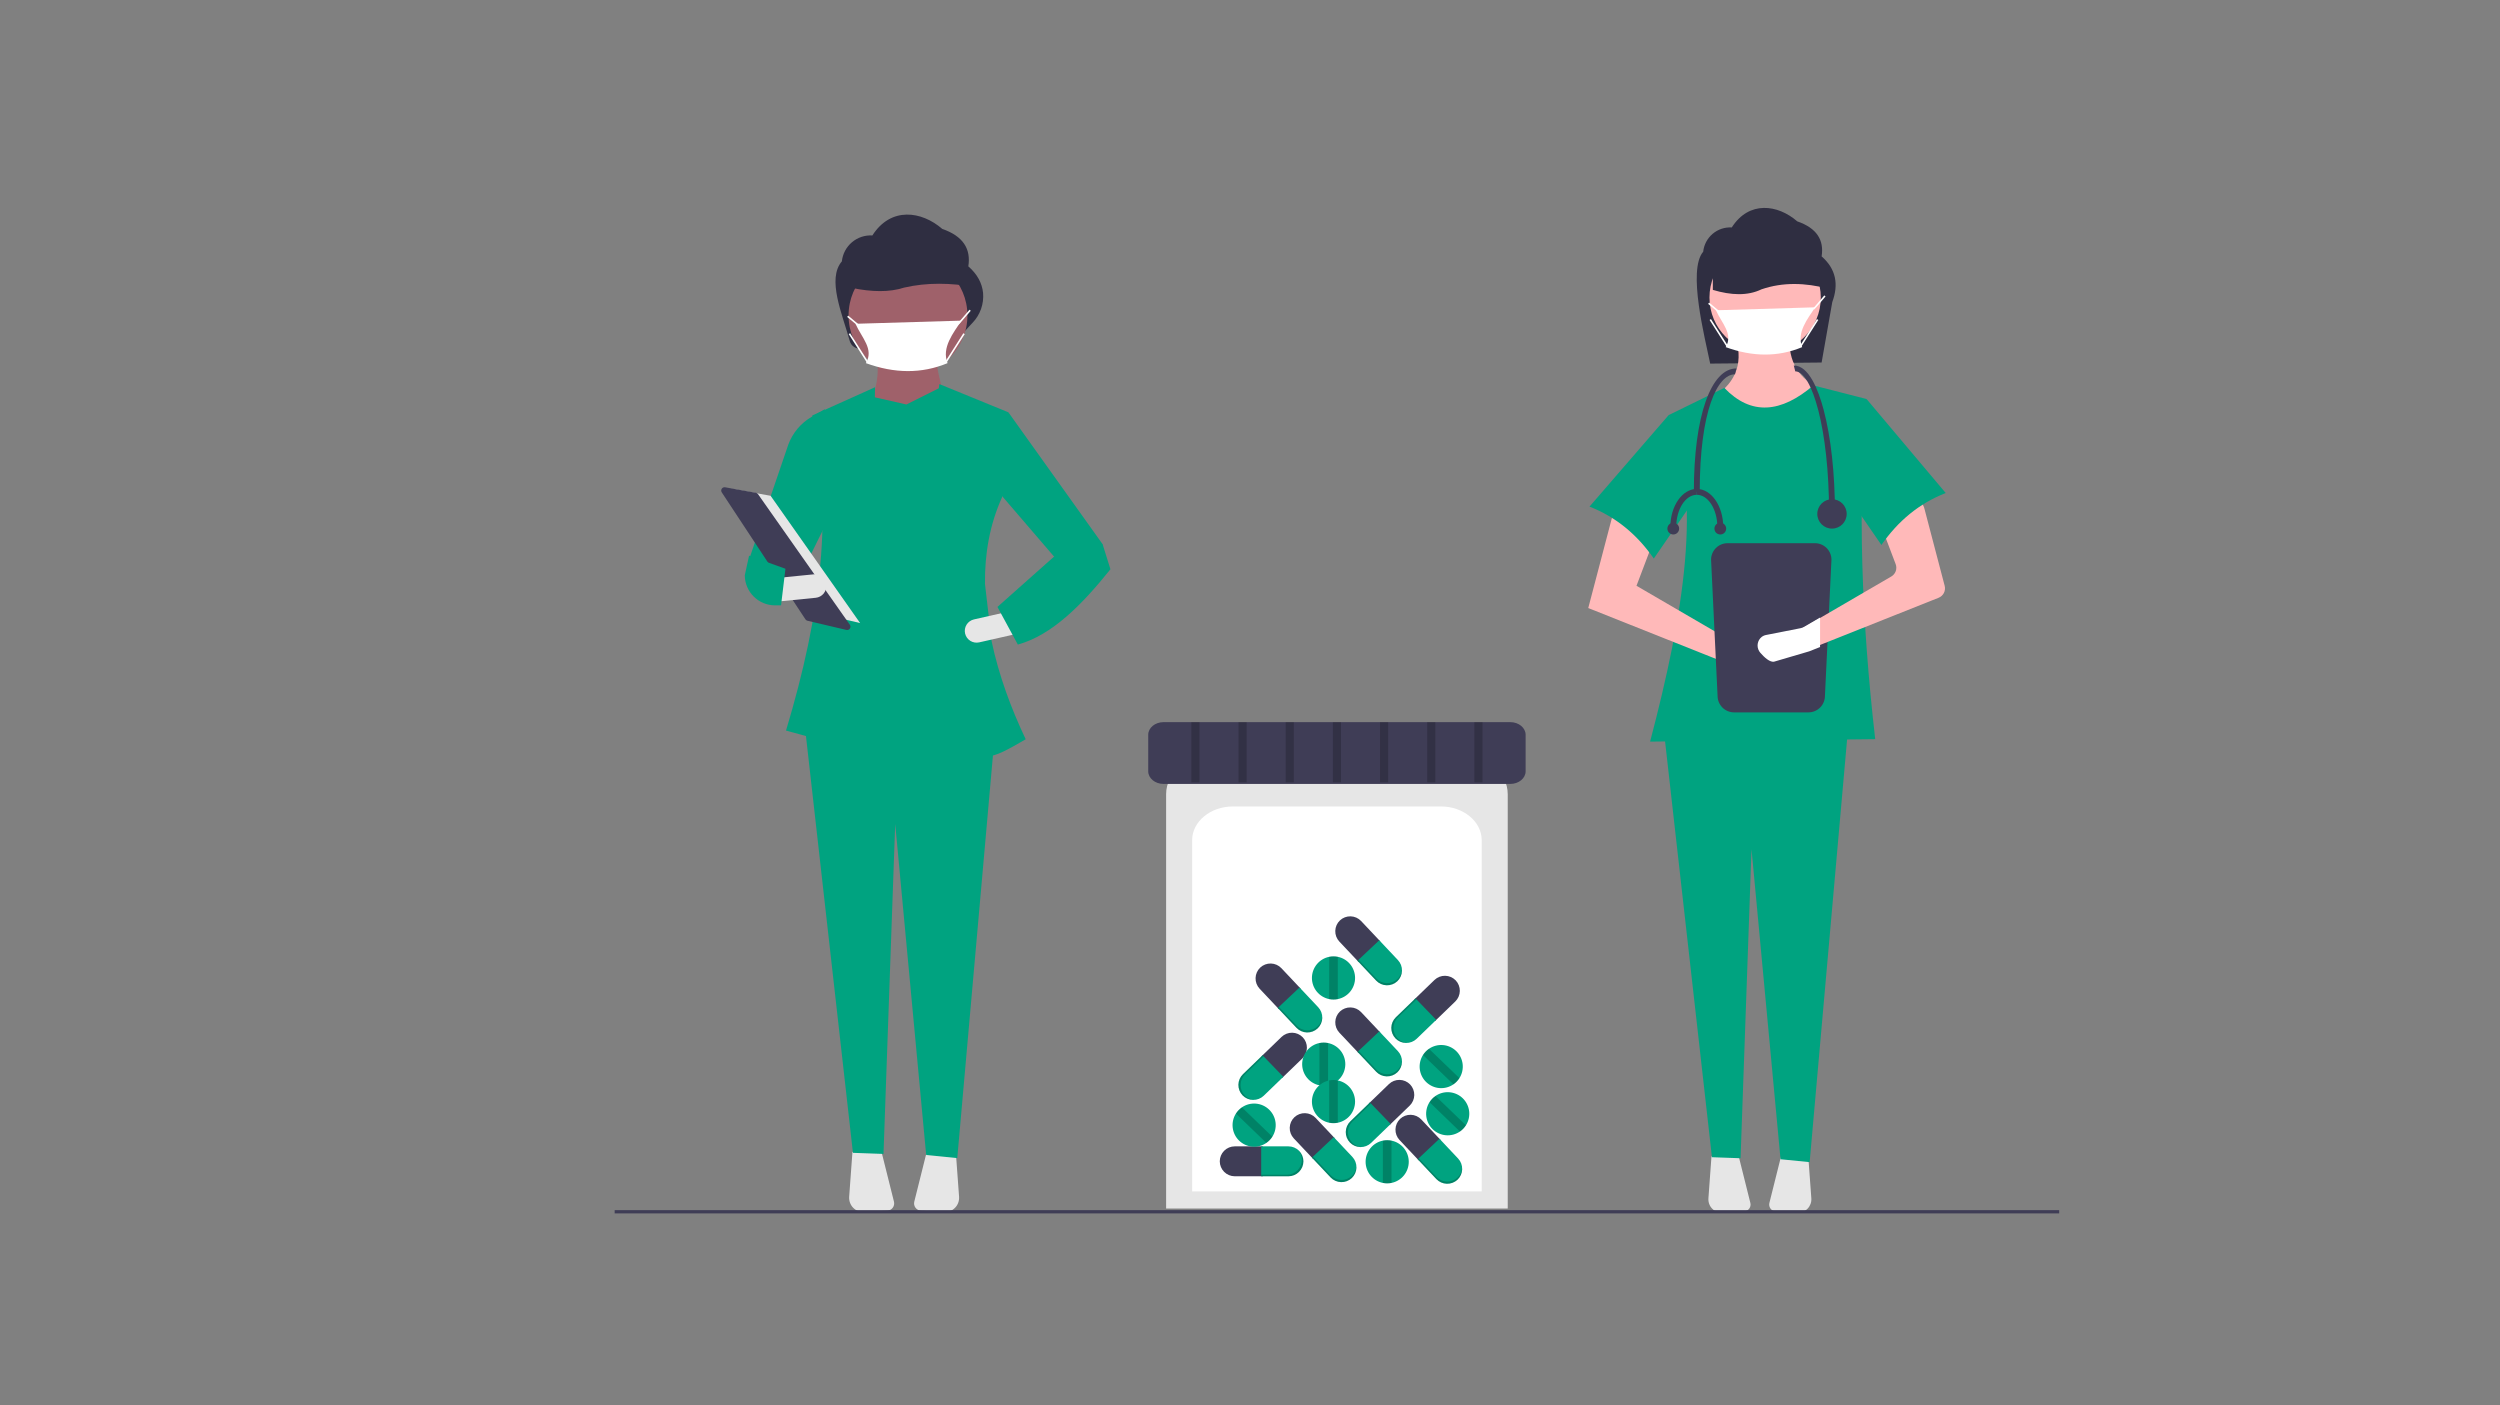 <svg width="733" height="412" viewBox="0 0 733 412" fill="none" xmlns="http://www.w3.org/2000/svg">
<rect x="0" y="0" width="733" height="412" fill="#808080" stroke="none"/>
<mask id="mask0_3971_9717" style="mask-type:alpha" maskUnits="userSpaceOnUse" x="112" y="17" width="509" height="378">
<g clip-path="url(#clip0_3971_9717)">
<rect width="509" height="377.037" transform="translate(112 17)" fill="white"/>
<g clip-path="url(#clip1_3971_9717)">
<path d="M545.602 24.471H-99.932C-100.266 24.471 -100.585 24.338 -100.821 24.103C-101.057 23.867 -101.189 23.547 -101.189 23.214C-101.189 22.881 -101.057 22.561 -100.821 22.325C-100.585 22.09 -100.266 21.957 -99.932 21.957H545.602C545.936 21.957 546.255 22.09 546.491 22.325C546.727 22.561 546.859 22.881 546.859 23.214C546.859 23.547 546.727 23.867 546.491 24.103C546.255 24.338 545.936 24.471 545.602 24.471Z" fill="#E6E6E6"/>
<path d="M545.602 74.743H-99.932C-100.266 74.743 -100.585 74.61 -100.821 74.374C-101.057 74.139 -101.189 73.819 -101.189 73.486C-101.189 73.153 -101.057 72.833 -100.821 72.597C-100.585 72.361 -100.266 72.229 -99.932 72.229H545.602C545.936 72.229 546.255 72.361 546.491 72.597C546.727 72.833 546.859 73.153 546.859 73.486C546.859 73.819 546.727 74.139 546.491 74.374C546.255 74.61 545.936 74.743 545.602 74.743Z" fill="#E6E6E6"/>
<path d="M545.602 125.014H-99.932C-100.266 125.014 -100.585 124.882 -100.821 124.646C-101.057 124.41 -101.189 124.091 -101.189 123.757C-101.189 123.424 -101.057 123.104 -100.821 122.869C-100.585 122.633 -100.266 122.5 -99.932 122.5H545.602C545.936 122.5 546.255 122.633 546.491 122.869C546.727 123.104 546.859 123.424 546.859 123.757C546.859 124.091 546.727 124.41 546.491 124.646C546.255 124.882 545.936 125.014 545.602 125.014Z" fill="#E6E6E6"/>
<path d="M545.602 175.286H-99.932C-100.266 175.286 -100.585 175.153 -100.821 174.917C-101.057 174.682 -101.189 174.362 -101.189 174.029C-101.189 173.695 -101.057 173.376 -100.821 173.14C-100.585 172.904 -100.266 172.772 -99.932 172.772H545.602C545.936 172.772 546.255 172.904 546.491 173.14C546.727 173.376 546.859 173.695 546.859 174.029C546.859 174.362 546.727 174.682 546.491 174.917C546.255 175.153 545.936 175.286 545.602 175.286Z" fill="#E6E6E6"/>
<path d="M545.602 225.557H-99.932C-100.266 225.557 -100.585 225.425 -100.821 225.189C-101.057 224.953 -101.189 224.634 -101.189 224.3C-101.189 223.967 -101.057 223.647 -100.821 223.412C-100.585 223.176 -100.266 223.044 -99.932 223.044H545.602C545.936 223.044 546.255 223.176 546.491 223.412C546.727 223.647 546.859 223.967 546.859 224.3C546.859 224.634 546.727 224.953 546.491 225.189C546.255 225.425 545.936 225.557 545.602 225.557Z" fill="#E6E6E6"/>
<path d="M227.625 227.513C227.293 227.512 226.974 227.381 226.739 227.147C226.503 226.913 226.37 226.595 226.368 226.263L225.111 22.664C225.109 22.33 225.239 22.01 225.474 21.773C225.708 21.535 226.027 21.401 226.36 21.399H226.368C226.7 21.399 227.018 21.53 227.254 21.764C227.489 21.998 227.622 22.316 227.625 22.648L228.881 226.248C228.883 226.582 228.753 226.902 228.519 227.139C228.285 227.376 227.966 227.51 227.633 227.513H227.625Z" fill="#E6E6E6"/>
<path d="M402.319 227.513C401.986 227.512 401.668 227.381 401.432 227.147C401.197 226.913 401.064 226.595 401.062 226.263L399.805 22.664C399.803 22.33 399.933 22.01 400.167 21.773C400.402 21.535 400.72 21.401 401.054 21.399H401.062C401.394 21.399 401.712 21.53 401.947 21.764C402.183 21.998 402.316 22.316 402.319 22.648L403.575 226.248C403.577 226.582 403.447 226.902 403.213 227.139C402.978 227.376 402.66 227.51 402.327 227.513H402.319Z" fill="#E6E6E6"/>
<path d="M163.596 111.888H115.702C112.054 111.888 108.555 110.438 105.975 107.859C103.395 105.279 101.946 101.78 101.946 98.131C101.946 94.483 103.395 90.983 105.975 88.403C108.555 85.824 112.054 84.374 115.702 84.374H163.596C165.404 84.373 167.194 84.727 168.865 85.418C170.535 86.108 172.053 87.121 173.332 88.399C174.611 89.677 175.626 91.194 176.318 92.864C177.01 94.533 177.366 96.323 177.366 98.131C177.366 99.939 177.01 101.729 176.318 103.399C175.626 105.068 174.611 106.586 173.332 107.863C172.053 109.141 170.535 110.154 168.865 110.844C167.194 111.535 165.404 111.889 163.596 111.888Z" fill="#00A380"/>
<path d="M163.596 165.93H115.702C113.895 165.931 112.104 165.577 110.434 164.886C108.763 164.196 107.245 163.183 105.966 161.905C104.688 160.628 103.673 159.11 102.981 157.441C102.289 155.771 101.932 153.981 101.932 152.173C101.932 150.365 102.289 148.575 102.981 146.905C103.673 145.236 104.688 143.718 105.966 142.441C107.245 141.163 108.763 140.15 110.434 139.46C112.104 138.769 113.895 138.415 115.702 138.416H163.596C165.404 138.415 167.194 138.769 168.865 139.46C170.535 140.15 172.053 141.163 173.332 142.441C174.611 143.718 175.626 145.236 176.318 146.905C177.01 148.575 177.366 150.365 177.366 152.173C177.366 153.981 177.01 155.771 176.318 157.441C175.626 159.11 174.611 160.628 173.332 161.905C172.053 163.183 170.535 164.196 168.865 164.886C167.194 165.577 165.404 165.931 163.596 165.93Z" fill="#00A380"/>
<path d="M342.061 64.13H294.167C290.518 64.13 287.019 62.68 284.439 60.1C281.859 57.521 280.41 54.022 280.41 50.373C280.41 46.724 281.859 43.225 284.439 40.645C287.019 38.066 290.518 36.616 294.167 36.616H342.061C343.868 36.614 345.658 36.969 347.329 37.66C349 38.35 350.518 39.363 351.797 40.641C353.075 41.918 354.09 43.435 354.782 45.105C355.474 46.775 355.83 48.565 355.83 50.373C355.83 52.181 355.474 53.971 354.782 55.641C354.09 57.31 353.075 58.828 351.797 60.105C350.518 61.383 349 62.396 347.329 63.086C345.658 63.777 343.868 64.131 342.061 64.13Z" fill="#00A380"/>
<path d="M613.527 318.001H565.633C561.985 318.001 558.486 316.552 555.906 313.972C553.326 311.392 551.876 307.893 551.876 304.245C551.876 300.596 553.326 297.097 555.906 294.517C558.486 291.937 561.985 290.488 565.633 290.488H613.527C617.176 290.488 620.675 291.937 623.255 294.517C625.835 297.097 627.284 300.596 627.284 304.245C627.284 307.893 625.835 311.392 623.255 313.972C620.675 316.552 617.176 318.001 613.527 318.001Z" fill="#00A380"/>
<path d="M606.088 301.08C607.683 300.385 609.106 299.35 610.257 298.046C611.409 296.742 612.26 295.202 612.752 293.533C613.243 291.865 613.363 290.109 613.103 288.389C612.842 286.669 612.208 285.027 611.244 283.579L636.821 249.911L614.898 248.447L593.971 280.644C591.645 282.424 590.054 284.995 589.497 287.87C588.941 290.745 589.459 293.725 590.952 296.244C592.446 298.763 594.812 300.646 597.601 301.538C600.391 302.429 603.41 302.266 606.088 301.08Z" fill="#FFB8B8"/>
<path d="M678.528 120.156L674.273 118.502L670.164 119.954C670.164 119.954 657.316 132.198 655.165 145.034C654.203 150.778 639.233 206.937 639.233 206.937L599.348 268.106L620.927 282.518L675.933 200.1L678.528 120.156Z" fill="#E6E6E6"/>
</g>
</g>
</mask>
<g mask="url(#mask0_3971_9717)">
</g>
<g clip-path="url(#clip2_3971_9717)">
<g clip-path="url(#clip3_3971_9717)">
<path d="M534.099 106.292L501.426 106.61C499.891 99.05 494.731 79.213 499.378 73.802C499.59 71.765 500.579 69.889 502.139 68.563C503.699 67.238 505.711 66.565 507.755 66.685C512.819 58.758 521.254 59.948 526.955 64.899C532.692 66.879 534.855 70.396 534.099 75.169C538.348 78.888 539.132 83.413 537.225 88.564L534.099 106.292Z" fill="#2F2E41"/>
<path d="M530.954 126.419L507.381 123.156L502.667 116.265C509.161 111.957 511.459 105.94 508.469 97.77L524.789 97.407C524.024 104.683 526.43 110.317 533.13 113.727L530.954 126.419Z" fill="#FFB9B9"/>
<path d="M501.808 339.036L500.907 351.358C500.866 351.916 500.945 352.476 501.138 353.001C501.332 353.526 501.635 354.003 502.028 354.401C502.421 354.799 502.895 355.108 503.417 355.308C503.939 355.508 504.498 355.594 505.056 355.56L511.386 355.177C511.679 355.159 511.965 355.077 512.223 354.936C512.48 354.795 512.704 354.599 512.878 354.362C513.052 354.125 513.171 353.853 513.228 353.565C513.284 353.277 513.277 352.979 513.205 352.694L509.692 338.642L501.808 339.036Z" fill="#E6E6E6"/>
<path d="M522.299 338.642L518.785 352.694C518.714 352.979 518.707 353.277 518.763 353.565C518.82 353.853 518.939 354.126 519.113 354.362C519.287 354.599 519.51 354.795 519.768 354.936C520.026 355.077 520.312 355.159 520.605 355.177L526.934 355.56C527.493 355.594 528.052 355.508 528.574 355.308C529.096 355.108 529.57 354.799 529.963 354.401C530.356 354.003 530.659 353.526 530.852 353.001C531.046 352.476 531.125 351.916 531.084 351.358L530.182 339.036L522.299 338.642Z" fill="#E6E6E6"/>
<path d="M530.591 340.747L522.05 339.889L513.547 248.996L510.333 339.597L501.941 339.296L487.798 213.818H541.833L530.591 340.747Z" fill="#00A380"/>
<path d="M517.536 103.572C526.549 103.572 533.855 96.266 533.855 87.253C533.855 78.24 526.549 70.934 517.536 70.934C508.523 70.934 501.216 78.24 501.216 87.253C501.216 96.266 508.523 103.572 517.536 103.572Z" fill="#FFB9B9"/>
<path d="M549.812 216.72L483.809 217.445C493.604 180.156 499.463 145.518 489.249 121.705L505.568 113.727C513.437 121.934 522.2 121.088 531.679 113.001L547.273 116.99C544.602 148.217 545.799 181.662 549.812 216.72Z" fill="#00A380"/>
<path d="M465.676 178.279L506.656 194.598L515.818 197.293C516.228 197.413 516.658 197.45 517.082 197.4C517.506 197.35 517.916 197.215 518.287 197.003C518.658 196.79 518.982 196.505 519.239 196.165C519.497 195.824 519.683 195.435 519.787 195.021C519.969 194.294 519.887 193.527 519.557 192.854C519.227 192.182 518.669 191.648 517.983 191.348L508.469 188.433L479.82 171.751L485.803 155.975L473.292 149.266L465.676 178.279Z" fill="#FFB9B9"/>
<path d="M466.039 148.541C473.836 151.583 480.037 156.774 484.897 163.772L500.128 141.65L489.249 121.705L466.039 148.541Z" fill="#00A380"/>
<path d="M535.928 84.608C529.305 82.901 522.793 82.667 516.462 84.832C512.43 86.785 507.587 86.605 502.202 84.996V68.714L531.276 69.489L535.928 84.608Z" fill="#2F2E41"/>
<path d="M506.52 159.264C505.239 159.266 504.01 159.775 503.104 160.681C502.198 161.588 501.688 162.816 501.687 164.098L503.594 204.034C503.596 205.316 504.106 206.544 505.012 207.45C505.918 208.357 507.146 208.866 508.428 208.868H530.24C531.522 208.866 532.75 208.357 533.656 207.45C534.563 206.544 535.072 205.316 535.074 204.034L536.982 164.098C536.98 162.816 536.47 161.588 535.564 160.681C534.658 159.775 533.43 159.266 532.148 159.264H506.52Z" fill="#3F3D56"/>
<path d="M568.408 175.261L532.689 189.484L529.994 190.557C529.908 190.591 529.822 190.62 529.732 190.648L520.703 193.305C519.549 193.643 517.951 192.089 517.016 191.015C516.553 190.498 516.291 189.832 516.277 189.138C516.263 188.444 516.498 187.769 516.94 187.233C517.064 187.089 517.202 186.957 517.35 186.837C517.698 186.566 518.108 186.386 518.542 186.313L527.562 184.538C527.885 184.475 528.196 184.359 528.482 184.195L532.689 181.743L554.529 169.028C555.136 168.675 555.598 168.117 555.833 167.455C556.068 166.793 556.061 166.069 555.812 165.412L551.643 154.418C551.388 153.746 551.385 153.003 551.637 152.329C551.889 151.655 552.378 151.096 553.012 150.755L559.918 147.054C560.313 146.842 560.751 146.723 561.198 146.705C561.646 146.686 562.091 146.77 562.502 146.949C562.913 147.128 563.277 147.398 563.568 147.739C563.859 148.079 564.069 148.481 564.182 148.914L570.178 171.751C570.362 172.451 570.284 173.195 569.958 173.841C569.632 174.488 569.081 174.993 568.408 175.261Z" fill="#FFB9B9"/>
<path d="M570.483 144.552C562.686 147.594 556.485 152.785 551.625 159.783L536.394 137.661L547.273 116.99L570.483 144.552Z" fill="#00A380"/>
<path d="M528.396 101.778C521.257 104.747 513.771 104.627 505.979 101.778C508.247 97.908 504.857 94.877 503.118 90.97L532.212 90.106C529.987 93.499 526.704 97.509 528.396 101.778Z" fill="white"/>
<path d="M531.904 90.751L531.566 90.414L532.043 89.937L534.892 86.612L535.255 86.922L532.393 90.26L531.904 90.751Z" fill="white"/>
<path d="M501.124 88.73L500.818 89.096L503.68 91.481L503.986 91.115L501.124 88.73Z" fill="white"/>
<path d="M532.726 93.555L527.717 101.424L528.119 101.68L533.128 93.811L532.726 93.555Z" fill="white"/>
<path d="M501.649 93.555L501.247 93.811L506.255 101.681L506.657 101.425L501.649 93.555Z" fill="white"/>
<path d="M533.643 181.069V189.709L530.635 190.907C530.539 190.945 530.443 190.977 530.342 191.008L520.264 193.974C518.975 194.352 517.192 192.616 516.148 191.418C515.632 190.841 515.339 190.098 515.323 189.323C515.308 188.549 515.57 187.794 516.063 187.196C516.202 187.036 516.356 186.888 516.521 186.755C516.909 186.452 517.367 186.251 517.852 186.169L527.92 184.188C528.281 184.118 528.628 183.988 528.947 183.805L533.643 181.069Z" fill="white"/>
<path d="M538.002 150.248H536.278C536.278 125.87 531.259 108.882 526.368 108.882L525.937 107.158C530.324 107.158 533.12 114.229 534.694 120.16C536.827 128.201 538.002 138.887 538.002 150.248Z" fill="#3F3D56"/>
<path d="M498.36 144.215H496.636C496.636 121.89 501.69 108.02 509.132 108.02L508.701 109.744C503.554 109.744 498.36 120.403 498.36 144.215Z" fill="#3F3D56"/>
<path d="M537.14 154.988C539.52 154.988 541.449 153.059 541.449 150.679C541.449 148.299 539.52 146.37 537.14 146.37C534.76 146.37 532.831 148.299 532.831 150.679C532.831 153.059 534.76 154.988 537.14 154.988Z" fill="#3F3D56"/>
<path d="M491.465 154.557H489.742C489.742 148.379 493.221 143.354 497.498 143.354V145.077C494.171 145.077 491.465 149.33 491.465 154.557Z" fill="#3F3D56"/>
<path d="M505.254 154.557H503.53C503.53 149.33 500.824 145.077 497.498 145.077V143.354C501.775 143.354 505.254 148.379 505.254 154.557Z" fill="#3F3D56"/>
<path d="M504.392 156.712C505.344 156.712 506.116 155.94 506.116 154.988C506.116 154.036 505.344 153.264 504.392 153.264C503.44 153.264 502.669 154.036 502.669 154.988C502.669 155.94 503.44 156.712 504.392 156.712Z" fill="#3F3D56"/>
<path d="M490.604 156.712C491.555 156.712 492.327 155.94 492.327 154.988C492.327 154.036 491.555 153.264 490.604 153.264C489.652 153.264 488.88 154.036 488.88 154.988C488.88 155.94 489.652 156.712 490.604 156.712Z" fill="#3F3D56"/>
<path d="M282.892 97.065L252.622 102.191C251.874 102.319 251.105 102.164 250.465 101.758C249.824 101.352 249.357 100.722 249.154 99.991C246.967 92.098 242.395 81.8 246.834 76.631C247.06 74.457 248.116 72.453 249.783 71.037C251.449 69.622 253.597 68.904 255.78 69.032C261.187 60.567 270.194 61.838 276.282 67.125C282.409 69.239 284.719 72.995 283.911 78.091C286.558 80.408 287.945 83.018 288.238 85.882C288.377 87.476 288.174 89.081 287.643 90.59C287.112 92.1 286.266 93.478 285.16 94.634L282.892 97.065Z" fill="#2F2E41"/>
<path d="M278.186 120.896L254.719 119.516C257.019 114.238 257.938 109.155 257.02 104.332H274.505C274.465 108.035 276.308 114.44 278.186 120.896Z" fill="#9F616A"/>
<path d="M249.939 337.734L248.976 350.892C248.933 351.488 249.017 352.086 249.223 352.646C249.43 353.206 249.754 353.716 250.173 354.141C250.593 354.566 251.099 354.896 251.656 355.11C252.214 355.323 252.811 355.415 253.407 355.379L260.166 354.969C260.479 354.95 260.784 354.863 261.06 354.712C261.335 354.562 261.574 354.353 261.759 354.1C261.945 353.847 262.072 353.556 262.133 353.248C262.193 352.941 262.185 352.623 262.109 352.319L258.357 337.313L249.939 337.734Z" fill="#E6E6E6"/>
<path d="M271.819 337.313L268.068 352.319C267.992 352.623 267.983 352.941 268.044 353.248C268.104 353.556 268.232 353.847 268.417 354.1C268.603 354.353 268.842 354.562 269.117 354.712C269.393 354.863 269.698 354.95 270.011 354.969L276.769 355.379C277.366 355.415 277.962 355.323 278.52 355.11C279.078 354.896 279.584 354.566 280.003 354.141C280.423 353.716 280.747 353.206 280.953 352.646C281.16 352.086 281.244 351.488 281.2 350.892L280.238 337.734L271.819 337.313Z" fill="#E6E6E6"/>
<path d="M280.674 339.56L271.554 338.645L262.473 241.585L259.042 338.332L250.081 338.011L234.978 204.021H292.679L280.674 339.56Z" fill="#00A380"/>
<path d="M266.224 109.917C275.848 109.917 283.65 102.115 283.65 92.491C283.65 82.867 275.848 75.064 266.224 75.064C256.599 75.064 248.797 82.867 248.797 92.491C248.797 102.115 256.599 109.917 266.224 109.917Z" fill="#9F616A"/>
<path d="M285.864 84.166C278.791 82.934 271.838 82.765 265.078 84.328C260.772 85.737 255.601 85.607 249.85 84.446V72.694L280.897 73.254L285.864 84.166Z" fill="#2F2E41"/>
<path d="M277.821 106.473C270.198 109.645 262.204 109.516 253.883 106.473C256.305 102.341 252.685 99.104 250.828 94.933L281.896 94.009C279.52 97.633 276.014 101.915 277.821 106.473Z" fill="white"/>
<path d="M248.688 92.552L248.383 92.919L251.439 95.465L251.744 95.099L248.688 92.552Z" fill="white"/>
<path d="M282.459 97.701L277.11 106.104L277.512 106.36L282.861 97.957L282.459 97.701Z" fill="white"/>
<path d="M249.245 97.701L248.843 97.957L254.191 106.361L254.593 106.105L249.245 97.701Z" fill="white"/>
<path d="M233.093 171.97L219.75 163.688L231.13 130.359C232.399 126.92 234.83 124.032 238.002 122.195L241.836 119.976L242.169 153.599L233.093 171.97Z" fill="#00A380"/>
<path d="M290.771 188.157L288.797 171.248C288.691 162.323 290.21 153.694 293.83 145.743L295.671 120.896L275.425 112.614C275.363 113.026 275.31 113.439 275.251 113.851L265.762 118.595L256.509 116.492L256.56 113.534L238.155 121.816C244.241 150.113 240.922 179.498 230.455 214.207L254.702 220.837L254.903 209.195L276.513 207.651C276.735 211.428 276.914 215.139 277.018 218.767C289.212 223.256 289.63 223.181 300.74 216.754C296.316 207.452 292.813 197.772 290.771 188.157Z" fill="#00A380"/>
<path d="M321.898 167.829L309.475 163.688L289.603 140.555L295.671 120.897L323.278 159.547L321.898 167.829Z" fill="#00A380"/>
<path d="M282.963 185.739C283.166 186.631 283.715 187.406 284.489 187.894C285.263 188.382 286.199 188.544 287.091 188.343L297.637 185.955L296.113 179.223L285.567 181.611C284.674 181.813 283.898 182.362 283.41 183.136C282.922 183.91 282.761 184.846 282.963 185.739Z" fill="#E6E6E6"/>
<path d="M292.45 177.952L298.432 188.995C308.493 186.189 317.212 177.343 325.579 166.909L323.279 159.547L309.015 163.228L292.45 177.952Z" fill="#00A380"/>
<path d="M214.458 143.312L225.941 145.363L252.189 182.683L238.245 179.402L214.458 143.312Z" fill="#E6E6E6"/>
<path d="M212.421 142.855C212.246 142.858 212.075 142.908 211.926 142.999C211.777 143.09 211.655 143.22 211.573 143.375C211.491 143.53 211.452 143.703 211.46 143.878C211.469 144.053 211.524 144.222 211.62 144.369L236.154 181.593C236.291 181.801 236.503 181.949 236.745 182.006L248.16 184.692C248.353 184.737 248.554 184.723 248.739 184.651C248.923 184.579 249.081 184.453 249.191 184.289C249.302 184.125 249.361 183.931 249.359 183.734C249.357 183.536 249.295 183.344 249.181 183.182L222.244 144.88C222.171 144.776 222.078 144.687 221.971 144.619C221.863 144.55 221.743 144.504 221.618 144.482L212.605 142.872C212.545 142.861 212.483 142.856 212.421 142.855Z" fill="#3F3D56"/>
<path d="M227.726 169.471L228.408 176.339L239.168 175.271C240.079 175.181 240.916 174.732 241.496 174.024C242.076 173.316 242.351 172.407 242.261 171.496C242.171 170.585 241.722 169.748 241.014 169.168C240.306 168.588 239.397 168.312 238.486 168.403L227.726 169.471Z" fill="#E6E6E6"/>
<path d="M218.37 168.675C218.385 171.017 219.326 173.258 220.986 174.909C222.647 176.561 224.893 177.489 227.235 177.492H229.004L230.292 166.758L219.627 162.918L218.37 168.675Z" fill="#00A380"/>
<path d="M281.046 95.196L280.708 94.859L281.218 94.35L284.261 90.798L284.623 91.108L281.567 94.673L281.046 95.196Z" fill="white"/>
<path d="M603.756 354.817H180.217V355.771H603.756V354.817Z" fill="#3F3D56"/>
<path d="M341.906 354.34H442.067V232.851C442.067 226.418 435.73 221.185 427.942 221.185H356.031C348.242 221.185 341.906 226.418 341.906 232.851V354.34Z" fill="#E6E6E6"/>
<path d="M349.537 349.316H434.436V246.34C434.436 240.887 429.065 236.451 422.463 236.451H361.51C354.908 236.451 349.537 240.887 349.537 246.34V349.316Z" fill="white"/>
<path d="M341.149 211.729C338.674 211.729 336.659 213.393 336.659 215.438V226.143C336.659 228.188 338.674 229.851 341.149 229.851H442.824C445.3 229.851 447.314 228.188 447.314 226.143V215.438C447.314 213.393 445.3 211.729 442.824 211.729H341.149Z" fill="#3F3D56"/>
<path d="M362.024 336.112C360.862 336.115 359.748 336.578 358.926 337.4C358.105 338.222 357.641 339.336 357.638 340.498C357.641 341.661 358.105 342.774 358.926 343.596C359.748 344.418 360.862 344.881 362.024 344.885H370.235V336.112H362.024Z" fill="#3F3D56"/>
<path d="M377.77 336.112H369.785V344.885H377.77C378.933 344.881 380.046 344.418 380.868 343.596C381.69 342.774 382.153 341.661 382.157 340.498C382.153 339.336 381.69 338.222 380.868 337.4C380.046 336.578 378.933 336.115 377.77 336.112Z" fill="#00A380"/>
<path opacity="0.2" d="M380.633 337.186C381.324 337.979 381.706 338.996 381.707 340.048C381.704 341.211 381.24 342.324 380.418 343.146C379.597 343.968 378.483 344.431 377.321 344.435H369.785V344.885H377.77C378.933 344.881 380.046 344.418 380.868 343.596C381.69 342.774 382.153 341.661 382.157 340.498C382.156 339.869 382.019 339.247 381.756 338.676C381.493 338.104 381.11 337.596 380.633 337.186Z" fill="black"/>
<path d="M399.075 270.041C398.275 269.197 397.174 268.705 396.012 268.67C394.85 268.636 393.722 269.063 392.874 269.858C392.031 270.657 391.538 271.758 391.504 272.92C391.469 274.082 391.896 275.21 392.691 276.058L398.323 282.033L404.707 276.015L399.075 270.041Z" fill="#3F3D56"/>
<path d="M409.875 281.499L404.398 275.688L398.014 281.705L403.492 287.516C404.291 288.36 405.392 288.852 406.554 288.887C407.716 288.921 408.844 288.494 409.692 287.699C410.536 286.899 411.028 285.798 411.063 284.637C411.097 283.475 410.67 282.347 409.875 281.499Z" fill="#00A380"/>
<path opacity="0.2" d="M411.057 284.318C410.954 285.366 410.476 286.341 409.711 287.063C408.863 287.858 407.735 288.285 406.573 288.251C405.411 288.216 404.31 287.724 403.51 286.88L398.342 281.397L398.014 281.705L403.492 287.516C404.291 288.36 405.392 288.852 406.554 288.887C407.716 288.921 408.844 288.494 409.692 287.699C410.149 287.267 410.508 286.741 410.743 286.158C410.979 285.574 411.086 284.947 411.057 284.318Z" fill="black"/>
<path d="M375.704 283.873C374.904 283.029 373.803 282.537 372.641 282.502C371.479 282.468 370.351 282.895 369.503 283.69C368.66 284.49 368.167 285.591 368.133 286.752C368.098 287.914 368.525 289.042 369.32 289.89L374.952 295.865L381.336 289.847L375.704 283.873Z" fill="#3F3D56"/>
<path d="M386.505 295.33L381.027 289.52L374.643 295.537L380.121 301.348C380.921 302.191 382.022 302.684 383.183 302.718C384.345 302.753 385.473 302.326 386.321 301.531C387.165 300.731 387.658 299.63 387.692 298.468C387.726 297.307 387.299 296.178 386.505 295.33Z" fill="#00A380"/>
<path opacity="0.2" d="M387.686 298.15C387.583 299.198 387.105 300.173 386.34 300.895C385.492 301.69 384.364 302.117 383.202 302.083C382.04 302.048 380.939 301.556 380.14 300.712L374.971 295.229L374.643 295.537L380.121 301.348C380.921 302.192 382.022 302.684 383.183 302.719C384.345 302.753 385.473 302.326 386.321 301.531C386.779 301.099 387.137 300.573 387.373 299.99C387.608 299.406 387.715 298.779 387.686 298.15Z" fill="black"/>
<path d="M399.075 296.751C398.275 295.907 397.174 295.414 396.012 295.38C394.85 295.346 393.722 295.773 392.874 296.567C392.031 297.367 391.538 298.468 391.504 299.63C391.469 300.792 391.896 301.92 392.691 302.768L398.323 308.743L404.707 302.725L399.075 296.751Z" fill="#3F3D56"/>
<path d="M409.875 308.209L404.398 302.398L398.014 308.415L403.492 314.226C404.291 315.07 405.392 315.562 406.554 315.596C407.716 315.631 408.844 315.204 409.692 314.409C410.536 313.609 411.028 312.508 411.063 311.347C411.097 310.185 410.67 309.057 409.875 308.209Z" fill="#00A380"/>
<path opacity="0.2" d="M411.057 311.028C410.954 312.076 410.476 313.051 409.711 313.773C408.863 314.568 407.735 314.995 406.573 314.961C405.411 314.926 404.31 314.434 403.51 313.59L398.342 308.107L398.014 308.415L403.492 314.226C404.291 315.069 405.392 315.562 406.554 315.596C407.716 315.631 408.844 315.204 409.692 314.409C410.149 313.977 410.508 313.451 410.743 312.868C410.979 312.284 411.086 311.657 411.057 311.028Z" fill="black"/>
<path d="M413.332 324.159C414.166 323.35 414.645 322.243 414.665 321.08C414.685 319.918 414.245 318.795 413.44 317.957C412.63 317.123 411.523 316.644 410.361 316.624C409.199 316.604 408.076 317.044 407.237 317.849L401.332 323.553L407.426 329.863L413.332 324.159Z" fill="#3F3D56"/>
<path d="M402.006 335.099L407.75 329.551L401.655 323.241L395.912 328.789C395.078 329.599 394.599 330.706 394.579 331.868C394.558 333.03 394.999 334.153 395.804 334.991C396.614 335.825 397.721 336.304 398.883 336.324C400.045 336.345 401.168 335.904 402.006 335.099Z" fill="#00A380"/>
<path opacity="0.2" d="M399.201 336.315C398.153 336.225 397.172 335.759 396.44 335.002C395.635 334.164 395.195 333.041 395.215 331.879C395.235 330.717 395.714 329.61 396.548 328.8L401.968 323.565L401.655 323.241L395.912 328.789C395.078 329.599 394.599 330.706 394.579 331.868C394.558 333.03 394.999 334.153 395.804 334.991C396.242 335.443 396.772 335.795 397.358 336.024C397.945 336.252 398.573 336.351 399.201 336.315Z" fill="black"/>
<path d="M381.853 310.328C382.687 309.518 383.166 308.411 383.186 307.249C383.206 306.087 382.766 304.964 381.961 304.126C381.151 303.292 380.044 302.813 378.882 302.792C377.72 302.772 376.597 303.213 375.758 304.018L369.853 309.722L375.947 316.032L381.853 310.328Z" fill="#3F3D56"/>
<path d="M370.527 321.267L376.271 315.72L370.176 309.409L364.432 314.957C363.599 315.767 363.119 316.874 363.099 318.036C363.079 319.198 363.52 320.321 364.325 321.16C365.135 321.993 366.242 322.472 367.404 322.493C368.566 322.513 369.689 322.072 370.527 321.267Z" fill="#00A380"/>
<path opacity="0.2" d="M367.722 322.483C366.673 322.393 365.693 321.927 364.961 321.171C364.156 320.332 363.715 319.209 363.735 318.047C363.756 316.885 364.235 315.778 365.069 314.968L370.489 309.733L370.176 309.409L364.432 314.957C363.599 315.767 363.119 316.874 363.099 318.036C363.079 319.198 363.52 320.321 364.325 321.16C364.763 321.611 365.293 321.964 365.879 322.192C366.465 322.42 367.094 322.52 367.722 322.483Z" fill="black"/>
<path d="M426.687 293.635C427.521 292.825 428 291.718 428.02 290.556C428.04 289.393 427.6 288.271 426.795 287.432C425.985 286.598 424.878 286.119 423.716 286.099C422.554 286.079 421.431 286.519 420.592 287.324L414.687 293.028L420.781 299.339L426.687 293.635Z" fill="#3F3D56"/>
<path d="M415.361 304.574L421.105 299.026L415.01 292.716L409.266 298.264C408.433 299.073 407.954 300.18 407.933 301.343C407.913 302.505 408.354 303.628 409.159 304.466C409.969 305.3 411.076 305.779 412.238 305.799C413.4 305.819 414.523 305.379 415.361 304.574Z" fill="#00A380"/>
<path opacity="0.2" d="M412.556 305.789C411.508 305.699 410.527 305.233 409.795 304.477C408.99 303.639 408.549 302.516 408.57 301.354C408.59 300.191 409.069 299.085 409.903 298.275L415.323 293.039L415.01 292.716L409.266 298.264C408.433 299.073 407.954 300.18 407.933 301.343C407.913 302.505 408.354 303.628 409.159 304.466C409.597 304.918 410.127 305.27 410.713 305.498C411.299 305.727 411.928 305.826 412.556 305.789Z" fill="black"/>
<path d="M416.722 328.23C415.922 327.386 414.821 326.894 413.66 326.859C412.498 326.825 411.37 327.252 410.521 328.047C409.678 328.846 409.185 329.947 409.151 331.109C409.117 332.271 409.544 333.399 410.338 334.247L415.97 340.222L422.354 334.204L416.722 328.23Z" fill="#3F3D56"/>
<path d="M427.523 339.688L422.045 333.877L415.662 339.894L421.139 345.705C421.939 346.549 423.04 347.041 424.202 347.075C425.364 347.11 426.492 346.683 427.34 345.888C428.183 345.088 428.676 343.987 428.71 342.826C428.745 341.664 428.318 340.536 427.523 339.688Z" fill="#00A380"/>
<path opacity="0.2" d="M428.705 342.507C428.602 343.555 428.124 344.53 427.359 345.252C426.511 346.047 425.382 346.474 424.221 346.44C423.059 346.405 421.958 345.913 421.158 345.069L415.989 339.586L415.662 339.894L421.139 345.705C421.939 346.549 423.04 347.041 424.202 347.075C425.364 347.11 426.492 346.683 427.34 345.888C427.797 345.456 428.156 344.93 428.391 344.347C428.627 343.763 428.734 343.136 428.705 342.507Z" fill="black"/>
<path d="M385.72 327.753C384.92 326.909 383.819 326.417 382.657 326.382C381.496 326.348 380.367 326.775 379.519 327.57C378.676 328.369 378.183 329.47 378.149 330.632C378.115 331.794 378.541 332.922 379.336 333.77L384.968 339.745L391.352 333.727L385.72 327.753Z" fill="#3F3D56"/>
<path d="M396.521 339.211L391.043 333.4L384.659 339.417L390.137 345.228C390.937 346.072 392.038 346.564 393.2 346.599C394.361 346.633 395.489 346.206 396.338 345.411C397.181 344.612 397.674 343.511 397.708 342.349C397.742 341.187 397.315 340.059 396.521 339.211Z" fill="#00A380"/>
<path opacity="0.2" d="M397.702 342.03C397.6 343.078 397.122 344.053 396.356 344.775C395.508 345.57 394.38 345.997 393.218 345.963C392.057 345.928 390.955 345.436 390.156 344.592L384.987 339.109L384.659 339.417L390.137 345.228C390.937 346.072 392.038 346.564 393.2 346.599C394.361 346.633 395.489 346.206 396.338 345.411C396.795 344.979 397.153 344.453 397.389 343.87C397.624 343.286 397.731 342.659 397.702 342.03Z" fill="black"/>
<path d="M394.447 312.016C394.447 313.475 393.943 314.888 393.021 316.018C392.099 317.148 390.815 317.924 389.386 318.216C388.551 318.385 387.69 318.385 386.855 318.216C385.427 317.924 384.143 317.147 383.221 316.018C382.298 314.888 381.795 313.475 381.795 312.016C381.795 310.558 382.298 309.145 383.221 308.015C384.143 306.885 385.427 306.109 386.855 305.817C387.69 305.648 388.551 305.648 389.386 305.817C390.815 306.109 392.099 306.885 393.021 308.015C393.943 309.144 394.447 310.558 394.447 312.016Z" fill="#00A380"/>
<path opacity="0.2" d="M389.386 305.817V318.216C388.551 318.385 387.69 318.385 386.855 318.216V305.817C387.69 305.648 388.551 305.648 389.386 305.817Z" fill="black"/>
<path d="M397.308 286.738C397.309 288.196 396.805 289.61 395.883 290.739C394.961 291.869 393.676 292.645 392.248 292.937C391.412 293.106 390.552 293.106 389.717 292.937C388.288 292.645 387.004 291.869 386.082 290.739C385.16 289.609 384.656 288.196 384.656 286.738C384.656 285.279 385.16 283.866 386.082 282.736C387.004 281.607 388.288 280.83 389.717 280.538C390.552 280.369 391.412 280.369 392.248 280.538C393.676 280.83 394.961 281.606 395.883 282.736C396.805 283.866 397.309 285.279 397.308 286.738Z" fill="#00A380"/>
<path opacity="0.2" d="M392.247 280.538V292.937C391.412 293.106 390.552 293.106 389.717 292.937V280.538C390.552 280.369 391.412 280.369 392.247 280.538Z" fill="black"/>
<path d="M397.308 322.986C397.309 324.444 396.805 325.858 395.883 326.988C394.961 328.118 393.676 328.894 392.248 329.186C391.412 329.354 390.552 329.354 389.717 329.186C388.288 328.894 387.004 328.117 386.082 326.987C385.16 325.858 384.656 324.444 384.656 322.986C384.656 321.528 385.16 320.114 386.082 318.985C387.004 317.855 388.288 317.079 389.717 316.787C390.552 316.618 391.412 316.618 392.248 316.787C393.676 317.078 394.961 317.855 395.883 318.984C396.805 320.114 397.309 321.528 397.308 322.986Z" fill="#00A380"/>
<path opacity="0.2" d="M392.247 316.787V329.186C391.412 329.354 390.552 329.354 389.717 329.186V316.787C390.552 316.618 391.412 316.618 392.247 316.787Z" fill="black"/>
<path d="M413.048 340.634C413.048 342.092 412.545 343.506 411.622 344.635C410.7 345.765 409.416 346.541 407.987 346.833C407.152 347.002 406.292 347.002 405.457 346.833C404.028 346.541 402.744 345.765 401.822 344.635C400.9 343.505 400.396 342.092 400.396 340.634C400.396 339.175 400.9 337.762 401.822 336.632C402.744 335.503 404.028 334.726 405.457 334.434C406.292 334.265 407.152 334.265 407.987 334.434C409.416 334.726 410.7 335.502 411.622 336.632C412.545 337.762 413.048 339.175 413.048 340.634Z" fill="#00A380"/>
<path opacity="0.2" d="M407.987 334.434V346.833C407.152 347.002 406.292 347.002 405.457 346.833V334.434C406.292 334.265 407.152 334.265 407.987 334.434Z" fill="black"/>
<path d="M426.952 308.165C428.002 309.176 428.671 310.52 428.844 311.968C429.017 313.416 428.685 314.879 427.904 316.111C427.446 316.829 426.849 317.448 426.148 317.932C424.946 318.759 423.496 319.144 422.042 319.024C420.589 318.904 419.222 318.286 418.172 317.274C417.122 316.262 416.454 314.918 416.28 313.47C416.107 312.023 416.439 310.559 417.22 309.328C417.678 308.61 418.275 307.99 418.976 307.506C420.178 306.68 421.628 306.294 423.082 306.414C424.535 306.534 425.902 307.152 426.952 308.165Z" fill="#00A380"/>
<path opacity="0.2" d="M418.976 307.506L427.903 316.11C427.445 316.829 426.848 317.448 426.147 317.932L417.22 309.328C417.678 308.609 418.275 307.99 418.976 307.506Z" fill="black"/>
<path d="M428.86 321.996C429.91 323.008 430.578 324.352 430.752 325.8C430.925 327.248 430.593 328.711 429.811 329.942C429.353 330.661 428.756 331.28 428.055 331.764C426.854 332.59 425.403 332.976 423.95 332.856C422.497 332.736 421.13 332.118 420.08 331.106C419.03 330.094 418.361 328.75 418.188 327.302C418.015 325.854 418.347 324.391 419.128 323.16C419.586 322.441 420.183 321.822 420.884 321.338C422.086 320.511 423.536 320.126 424.989 320.246C426.443 320.366 427.81 320.984 428.86 321.996Z" fill="#00A380"/>
<path opacity="0.2" d="M420.884 321.338L429.811 329.942C429.353 330.661 428.756 331.28 428.055 331.764L419.128 323.16C419.586 322.441 420.183 321.822 420.884 321.338Z" fill="black"/>
<path d="M372.102 325.335C373.152 326.347 373.82 327.69 373.994 329.138C374.167 330.586 373.835 332.05 373.053 333.281C372.595 333.999 371.998 334.619 371.297 335.103C370.096 335.929 368.645 336.315 367.192 336.195C365.739 336.075 364.372 335.456 363.322 334.444C362.272 333.432 361.604 332.089 361.43 330.641C361.257 329.193 361.589 327.73 362.37 326.498C362.828 325.78 363.425 325.161 364.126 324.676C365.328 323.85 366.778 323.464 368.231 323.584C369.685 323.704 371.052 324.323 372.102 325.335Z" fill="#00A380"/>
<path opacity="0.2" d="M364.126 324.677L373.053 333.281C372.595 333.999 371.998 334.619 371.297 335.103L362.37 326.498C362.828 325.78 363.425 325.161 364.126 324.677Z" fill="black"/>
<path opacity="0.2" d="M351.683 211.729H349.299V229.377H351.683V211.729Z" fill="black"/>
<path opacity="0.2" d="M365.515 211.729H363.131V229.377H365.515V211.729Z" fill="black"/>
<path opacity="0.2" d="M379.347 211.729H376.962V229.377H379.347V211.729Z" fill="black"/>
<path opacity="0.2" d="M393.179 211.729H390.794V229.377H393.179V211.729Z" fill="black"/>
<path opacity="0.2" d="M407.011 211.729H404.626V229.377H407.011V211.729Z" fill="black"/>
<path opacity="0.2" d="M420.842 211.729H418.458V229.377H420.842V211.729Z" fill="black"/>
<path opacity="0.2" d="M434.674 211.729H432.289V229.377H434.674V211.729Z" fill="black"/>
</g>
</g>
<defs>
<clipPath id="clip0_3971_9717">
<rect width="509" height="377.037" fill="white" transform="translate(112 17)"/>
</clipPath>
<clipPath id="clip1_3971_9717">
<rect width="1056.67" height="643.012" fill="white" transform="translate(-104.168 -52.123)"/>
</clipPath>
<clipPath id="clip2_3971_9717">
<rect width="503.91" height="373.267" fill="white" transform="translate(140 22)"/>
</clipPath>
<clipPath id="clip3_3971_9717">
<rect width="423.538" height="294.81" fill="white" transform="translate(180.217 60.96)"/>
</clipPath>
</defs>
</svg>
